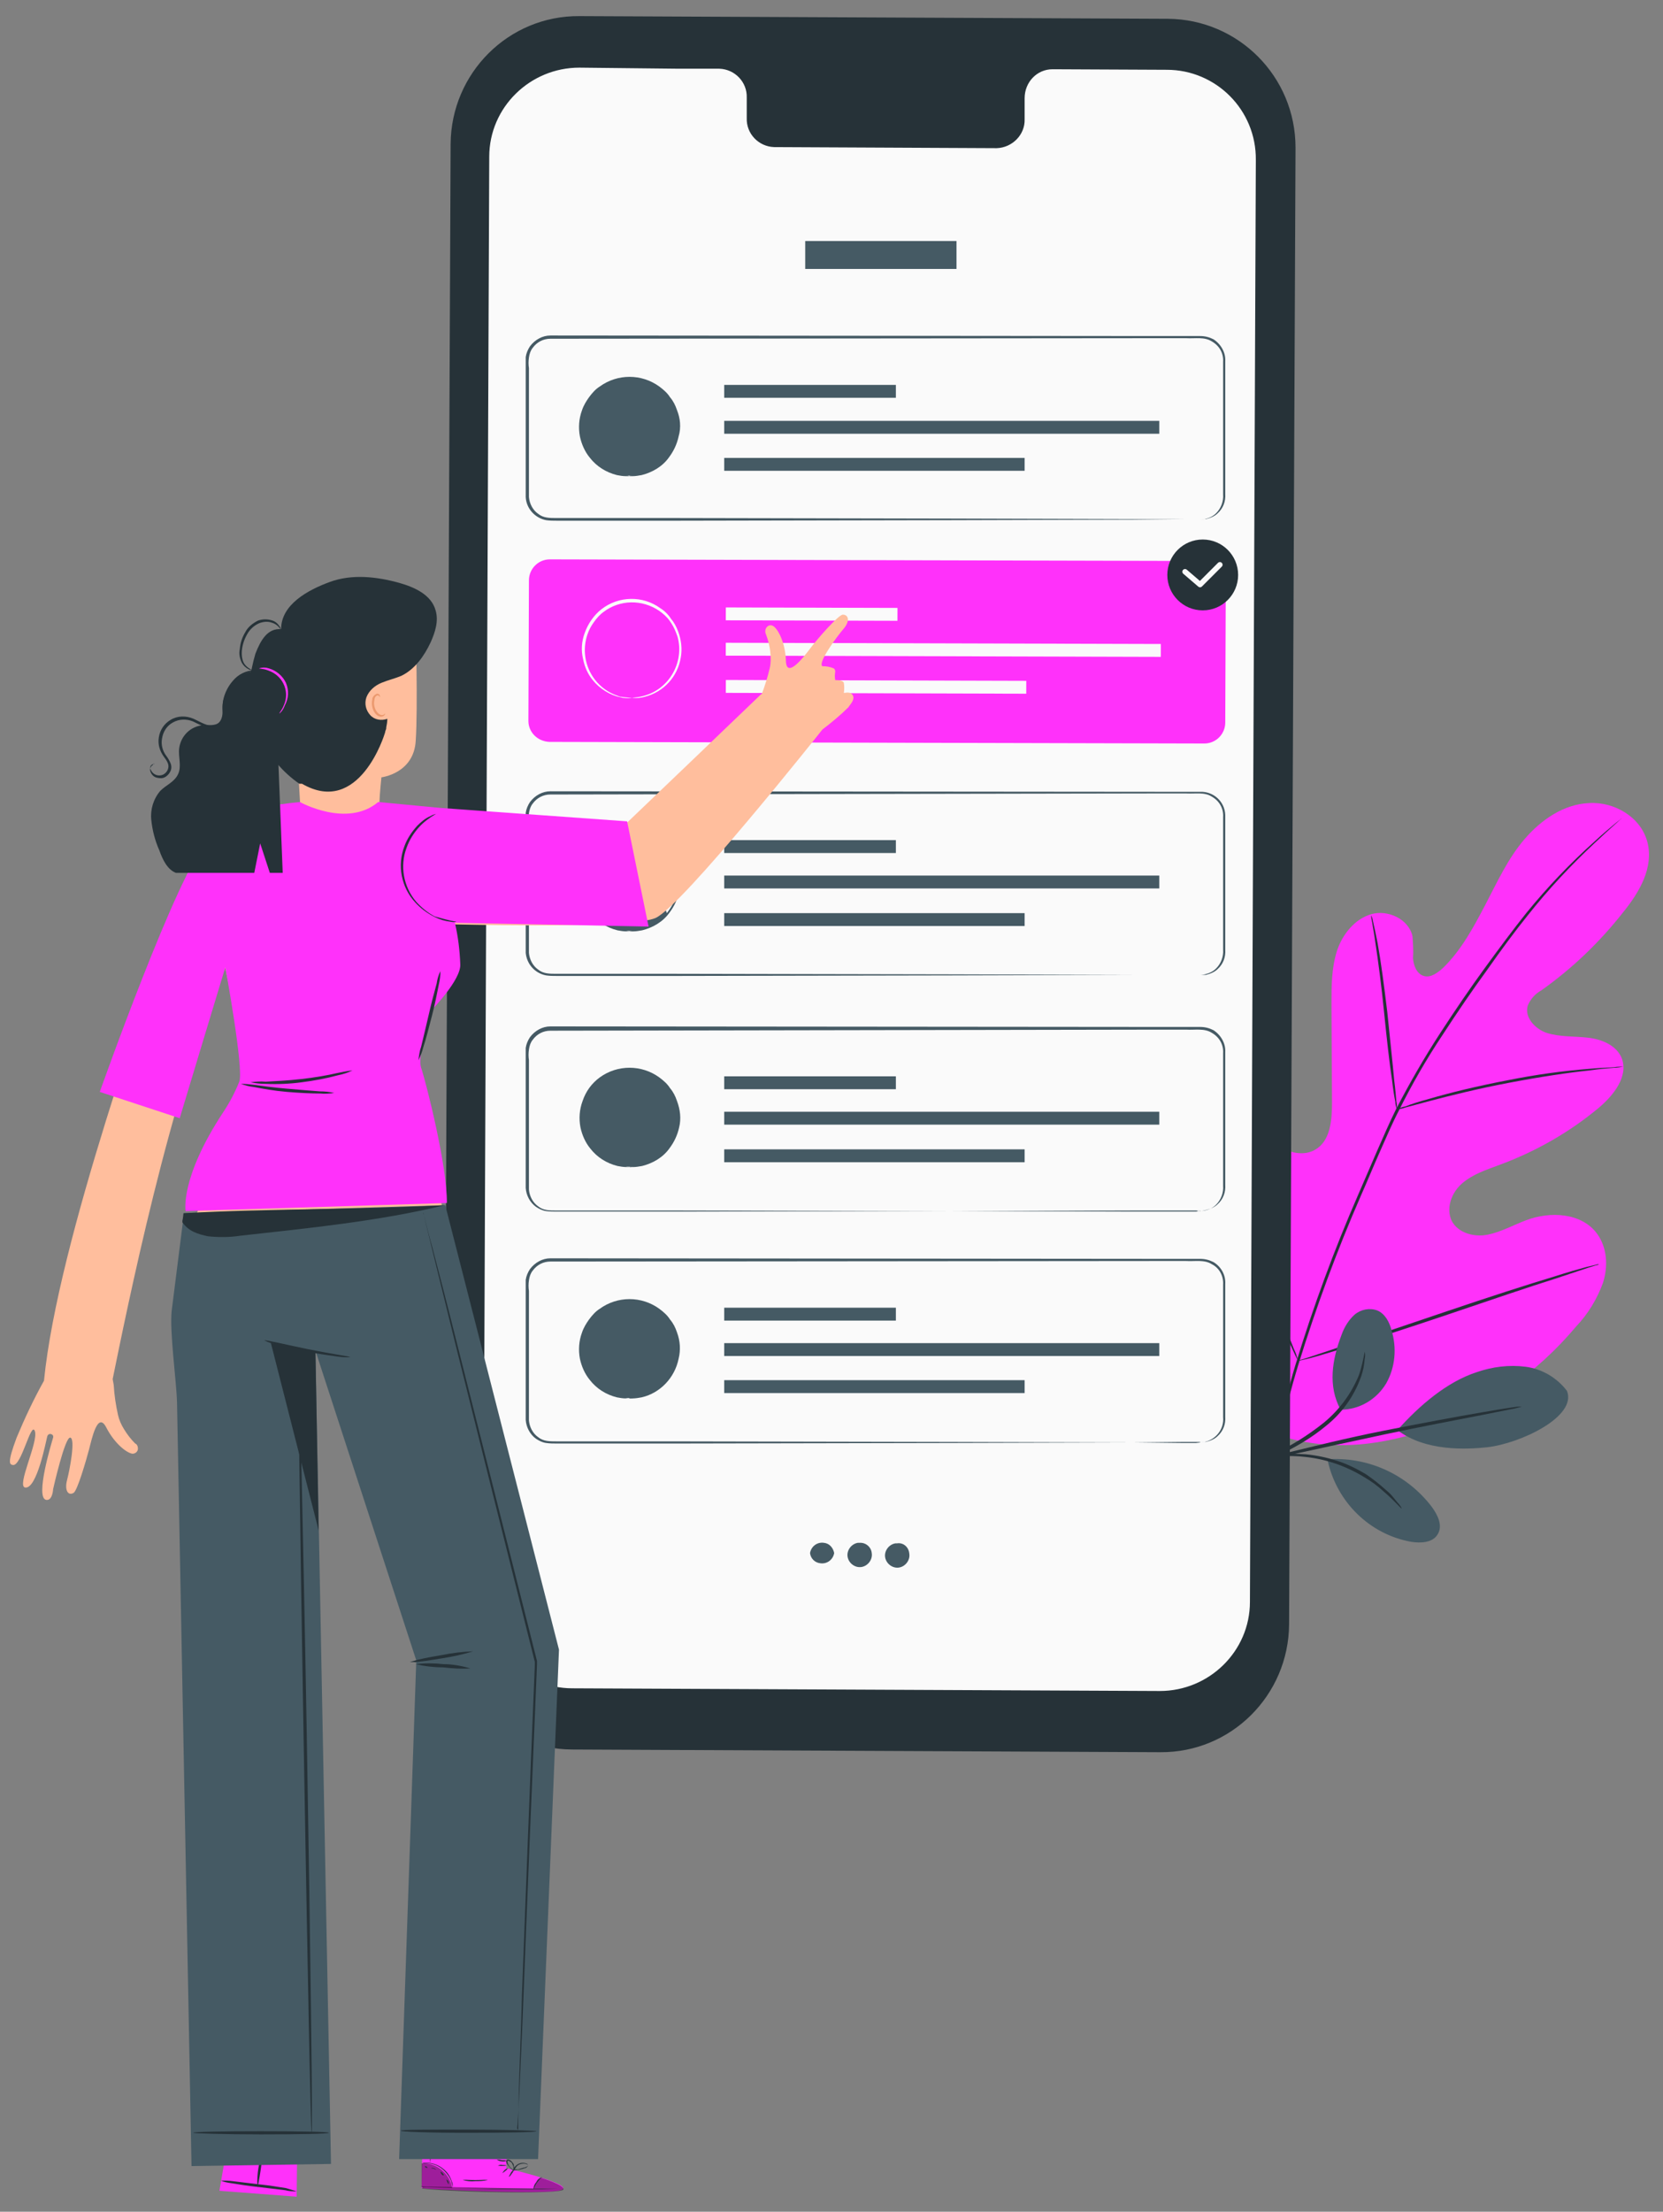 <?xml version="1.0" encoding="utf-8"?>
<!-- Generator: Adobe Illustrator 23.0.0, SVG Export Plug-In . SVG Version: 6.00 Build 0)  -->
<svg version="1.1" id="레이어_1" xmlns="http://www.w3.org/2000/svg" xmlns:xlink="http://www.w3.org/1999/xlink" x="0px"
	 y="0px" viewBox="0 0 310 412" style="enable-background:new 0 0 310 412;" xml:space="preserve">
<rect x="0" y="0" width="310" height="412" fill="#808080" stroke="none"/>
<style type="text/css">
	.st0{fill:#FF31FA;}
	.st1{fill:#263238;}
	.st2{fill:#455A64;}
	.st3{fill:#FAFAFA;}
	.st4{fill:none;stroke:#FAFAFA;stroke-linecap:round;stroke-linejoin:round;}
	.st5{opacity:0.38;}
	.st6{fill:#FFBE9D;}
	.st7{fill:#EB996E;}
</style>
<g id="freepik--Plant--inject-8">
	<path class="st0" d="M236.4,266.7c-17-11.8-20.8-33.9-20.2-53.7c0.1-3.3-0.3-6.8,1.3-9.7c1.6-2.9,5.2-4.9,8.2-3.5
		c2.5,1.2,3.5,4,4.9,6.4c1.8,3.1,4.5,5.7,7.7,7.4c2.1,1.1,4.7,1.8,6.8,0.6c2.9-1.6,3.2-5.5,3.2-8.8l-0.1-18.4c0-3.3,0-6.6,1-9.8
		c1-3.1,3.3-6,6.4-6.9c3.1-0.9,7,0.9,7.7,4.1c0.1,1.4,0.2,2.7,0.1,4.1c0.1,1.4,0.7,2.9,2,3.3c1.3,0.4,2.6-0.6,3.6-1.5
		c3.4-3.3,5.7-7.6,7.9-11.8c2.2-4.2,4.2-8.6,7.3-12.2c3.1-3.6,7.3-6.5,12-6.7c4.7-0.3,9.7,2.6,10.9,7.3s-1.5,9.3-4.5,13
		c-4.4,5.6-9.5,10.5-15.3,14.6c-1.1,0.6-2,1.6-2.5,2.8c-0.7,2.2,1.4,4.4,3.5,5.1c2.5,0.8,5.1,0.6,7.7,0.9c2.6,0.3,5.3,1.4,6.3,3.8
		c1.3,3.4-1.5,6.9-4.2,9.2c-5.5,4.6-11.8,8.2-18.6,10.7c-2.4,0.9-4.9,1.7-6.9,3.4c-2,1.7-3.1,4.6-2,7c1.2,2.3,4.2,3.1,6.7,2.6
		c2.5-0.5,4.8-1.8,7.2-2.7c4.5-1.7,10.3-1.4,13.2,2.5c1.9,2.6,2.1,6.1,1.1,9.2c-1.1,3-2.8,5.8-5,8.1c-7.2,8.6-16.5,15.1-27,19
		C256.5,269.6,246.8,270.6,236.4,266.7"/>
	<path class="st1" d="M302.3,152.4c-0.1,0.1-0.2,0.2-0.3,0.3l-1,0.9c-0.9,0.8-2.1,1.9-3.7,3.4c-4.5,4.2-8.7,8.7-12.5,13.5
		c-2.5,3.1-5,6.5-7.6,10.2c-2.7,3.7-5.5,7.8-8.3,12.1c-3,4.5-5.7,9.2-8.1,14c-1.3,2.5-2.4,5.1-3.6,7.8c-1.2,2.7-2.3,5.4-3.5,8.1
		c-4.5,10.3-8.4,20.9-11.7,31.6c-2.7,8.8-4.5,17.8-5.5,27c-0.6,6.2-0.7,12.4-0.3,18.5c0.2,2.2,0.3,3.9,0.5,5c0.1,0.6,0.1,1,0.2,1.3
		c0,0.2,0,0.3,0,0.5c0-0.1-0.1-0.3-0.1-0.4c0-0.3-0.1-0.7-0.2-1.3c-0.2-1.1-0.4-2.8-0.6-5c-0.5-6.2-0.5-12.4,0.1-18.6
		c0.9-9.2,2.7-18.2,5.4-27.1c3.3-10.8,7.2-21.4,11.7-31.7l3.5-8.1c1.2-2.7,2.3-5.3,3.6-7.9c2.5-4.8,5.2-9.5,8.2-14.1
		c2.8-4.3,5.6-8.4,8.3-12.1c2.7-3.7,5.3-7.2,7.7-10.2c3.9-4.8,8.2-9.3,12.8-13.4c1.6-1.5,3-2.6,3.8-3.3l1-0.8
		C302,152.6,302.2,152.5,302.3,152.4z"/>
	<path class="st1" d="M260.4,206.6c-0.2-0.5-0.3-0.9-0.3-1.4c-0.2-0.9-0.4-2.2-0.6-3.9c-0.5-3.3-1-7.8-1.5-12.8
		c-0.5-5-1.1-9.5-1.6-12.8c-0.2-1.6-0.5-3-0.6-3.8c-0.1-0.5-0.2-0.9-0.2-1.4c0.2,0.4,0.3,0.9,0.4,1.4c0.2,0.9,0.5,2.2,0.8,3.8
		c0.6,3.3,1.2,7.8,1.8,12.8c0.5,5,1,9.4,1.3,12.8c0.2,1.5,0.3,2.8,0.4,3.9C260.4,205.6,260.4,206.1,260.4,206.6z"/>
	<path class="st1" d="M302.6,198.7c-0.6,0.1-1.1,0.2-1.7,0.2c-1.1,0.1-2.6,0.2-4.6,0.5c-3.9,0.4-9.2,1.2-15,2.3
		c-5.8,1.1-11,2.4-14.8,3.4c-1.9,0.5-3.4,0.9-4.5,1.2c-0.5,0.2-1.1,0.3-1.6,0.4c0.5-0.3,1-0.5,1.6-0.6c1-0.4,2.5-0.9,4.4-1.4
		c3.7-1.1,9-2.4,14.8-3.5c5-1,10-1.7,15.1-2.1c2-0.2,3.5-0.2,4.6-0.3C301.5,198.7,302,198.7,302.6,198.7z"/>
	<path class="st1" d="M242,253.5c-0.1-0.2-0.2-0.3-0.3-0.5l-0.7-1.5c-0.6-1.3-1.5-3.3-2.5-5.7c-2-4.8-4.6-11.6-7.4-19.1
		c-2.8-7.5-5.3-14.3-7.2-19.2c-1-2.4-1.7-4.3-2.3-5.8c-0.3-0.6-0.5-1.1-0.6-1.6c-0.1-0.2-0.1-0.4-0.2-0.6c0.1,0.2,0.2,0.3,0.3,0.5
		c0.2,0.4,0.4,0.9,0.7,1.5c0.6,1.3,1.5,3.3,2.5,5.7c2,4.8,4.6,11.6,7.4,19.1s5.3,14.3,7.2,19.2l2.3,5.8c0.3,0.6,0.5,1.2,0.6,1.6
		C241.9,253.2,241.9,253.3,242,253.5z"/>
	<path class="st1" d="M298.1,235.5c-0.2,0.1-0.4,0.2-0.6,0.2l-1.6,0.5l-6,2c-5.1,1.6-12.1,4-19.8,6.6c-7.7,2.6-14.8,4.9-19.8,6.4
		c-2.6,0.8-4.6,1.4-6.1,1.8l-1.7,0.4c-0.4,0.1-0.6,0.1-0.6,0.1c0.2-0.1,0.4-0.2,0.6-0.2l1.6-0.5l6-2c5.1-1.6,12.1-4,19.8-6.6
		c7.7-2.6,14.8-4.9,19.8-6.4c2.5-0.8,4.6-1.4,6.1-1.8l1.7-0.4C297.7,235.5,297.9,235.5,298.1,235.5z"/>
	<path class="st2" d="M249.9,262.6c3.5,0,6.7-1.9,8.5-4.9c1.7-3,2-6.6,1-9.9c-0.4-1.5-1.2-3.1-2.7-3.7c-1.4-0.5-3-0.2-4.2,0.8
		c-1.1,1-1.9,2.3-2.4,3.7C248.3,253.3,247.5,258.2,249.9,262.6"/>
	<path class="st2" d="M248,271.8c7.4-0.3,14.4,3,18.9,8.9c1.1,1.5,2.1,3.5,1.1,5.1c-0.9,1.6-3.2,1.7-5,1.4
		c-7.7-1.4-13.8-7.4-15.5-15.1"/>
	<path class="st2" d="M292.1,259.1c-1.9-2.5-4.7-4.1-7.7-4.5c-3.1-0.4-6.2,0-9.1,1c-5.6,1.8-10.8,6.3-14.8,10.8
		c5.2,4,12.9,3.6,16.7,3.2C283.4,268.9,294,263.9,292.1,259.1"/>
	<path class="st1" d="M234.7,272.3c1-0.2,1.9-0.5,2.9-0.9c3.4-1.5,6.7-3.4,9.6-5.8c3-2.4,5.2-5.5,6.5-9.1c0.4-1.1,0.6-2.2,0.7-3.4
		c0.1-0.4,0.1-0.8,0-1.3c-0.3,1.5-0.6,3-1.1,4.4c-1.4,3.4-3.6,6.4-6.5,8.8c-2.9,2.3-6,4.3-9.4,5.8"/>
	<path class="st1" d="M234.6,272.3l5.5-1.2c4.6-1,11-2.4,18-3.9c7.1-1.5,13.5-2.7,18.1-3.6l5.5-1.1c0.7-0.1,1.3-0.3,2-0.5
		c-0.7,0-1.4,0.1-2,0.2c-1.3,0.2-3.2,0.5-5.5,0.9c-4.7,0.8-11.1,2-18.2,3.4c-7.1,1.4-13.4,3-18,4.1c-2.3,0.6-4.1,1.1-5.4,1.4"/>
	<path class="st1" d="M261.3,281c-0.2-0.4-0.4-0.7-0.7-1c-0.3-0.4-0.6-0.7-0.9-1.1c-0.4-0.5-0.8-0.9-1.3-1.3c-1.2-1.1-2.5-2.1-3.8-3
		c-1.7-1-3.5-1.9-5.4-2.5c-1.9-0.6-3.8-1-5.8-1.2c-1.6-0.1-3.2-0.1-4.8,0c-0.6,0.1-1.2,0.2-1.8,0.3c-0.5,0.1-0.9,0.2-1.4,0.3
		c-0.7,0.2-0.9,0.5-0.9,0.5c1.4-0.3,2.7-0.5,4.1-0.7c1.6-0.1,3.2-0.1,4.7,0.1c3.9,0.4,7.6,1.7,10.9,3.7c1.4,0.8,2.6,1.7,3.8,2.8
		C260.1,279.7,261.2,281.1,261.3,281z"/>
</g>
<g id="freepik--Device--inject-8">
	<path class="st1" d="M216.3,326.4l-109.7-0.5c-13.2-0.1-23.9-10.8-23.8-24c0,0,0,0,0,0l1.2-275.1c0.1-13.2,10.8-23.9,24-23.8
		c0,0,0,0,0,0l109.7,0.5c13.2,0.1,23.8,10.8,23.8,24l-1.2,275.1C240.2,315.8,229.5,326.5,216.3,326.4
		C216.3,326.4,216.3,326.4,216.3,326.4z"/>
	<path class="st3" d="M217.5,13l-21.3-0.1c-2.9,0-5.2,2.4-5.2,5.4c0,0,0,0,0,0v3.9c0.1,2.9-2.3,5.3-5.2,5.4c0,0,0,0,0,0l-41.5-0.2
		c-2.9-0.1-5.2-2.5-5.1-5.4l0-3.8c0.1-2.9-2.2-5.3-5.1-5.4h-7.5L108,12.6c-9.2,0-16.8,7.4-16.8,16.6c0,0,0,0.1,0,0.1l-1.1,268.4
		c0,9.2,7.4,16.8,16.6,16.8c0,0,0,0,0,0l109.5,0.5c9.2,0,16.8-7.4,16.8-16.6c0,0,0-0.1,0-0.1l1.1-268.5
		C234.2,20.5,226.7,13,217.5,13C217.5,13,217.5,13,217.5,13z"/>
	<rect x="150.1" y="44.9" class="st2" width="28.2" height="5.2"/>
	<path class="st2" d="M116.8,88.5c0.2,0,0.4,0,0.7,0.1c0.2-0.1,0.4-0.1,0.6-0.1H116.8z"/>
	<path class="st3" d="M124.5,74.3c-0.5-0.7-1.1-1.3-1.9-1.9c-3.1-2.3-7.3-2.3-10.4,0c-0.7,0.5-1.4,1.1-1.9,1.9
		c-0.5,0.7-0.9,1.4-1.2,2.2c-1,2.8-0.6,6,1.2,8.4c0.1,0.1,0.2,0.3,0.3,0.4c0.7-2.4,2.8-4.1,5.3-4.4c-1.6-0.7-2.6-2.2-2.5-3.9
		c-0.2-2.2,1.5-4.1,3.7-4.3s4.1,1.5,4.3,3.7c0,0.2,0,0.4,0,0.6c0,1.7-1,3.2-2.5,3.9c2.5,0.3,4.5,2,5.2,4.4l0.3-0.4
		c1.8-2.4,2.3-5.6,1.2-8.4C125.5,75.7,125.1,75,124.5,74.3z"/>
	<path class="st2" d="M126.2,76.4c-0.3-0.9-0.7-1.7-1.3-2.4c-0.5-0.8-1.2-1.4-2-2c-3.3-2.4-7.8-2.4-11.1,0c-0.8,0.5-1.4,1.2-2,2
		c-0.5,0.7-1,1.5-1.3,2.4c-0.6,1.6-0.7,3.3-0.4,4.9c0.3,1.4,0.9,2.8,1.8,3.9c1.3,1.7,3.1,2.8,5.1,3.3c0.5,0.1,1.1,0.2,1.7,0.2
		c0.2,0,0.4,0,0.6,0c-0.2-0.1-0.4-0.1-0.7-0.1h1.3c-0.2,0-0.4,0-0.6,0.1c0.2,0,0.4,0,0.6,0c0.6,0,1.1-0.1,1.7-0.2
		c2-0.5,3.9-1.6,5.1-3.3c0.9-1.2,1.5-2.5,1.8-3.9C127,79.6,126.8,77.9,126.2,76.4z"/>
	<path class="st2" d="M223.8,96.8c0,0,0.3,0,0.8-0.1c0.8-0.2,1.5-0.5,2.1-1.1c0.9-0.9,1.4-2.2,1.3-3.5c0-1.6,0-3.4,0-5.4
		c0-4.1,0-9,0-14.8c0-1.4,0-3,0-4.5c0.1-1.6-0.7-3-2.1-3.8c-1.4-0.9-3.1-0.5-4.8-0.6h-5.3l-113.2,0.1c-1.3,0-2.5,0.6-3.3,1.7
		c-0.4,0.5-0.6,1.1-0.7,1.8c-0.1,0.7-0.1,1.3,0,2v24c0.1,1.2,0.7,2.4,1.7,3.1c0.5,0.4,1,0.6,1.6,0.7c0.6,0.1,1.2,0.1,1.9,0.1h22.3
		l50.9,0.1l34.3,0.1l9.3,0h2.4c0.6,0,0.8,0,0.8,0h-0.8h-2.4l-9.3,0.1l-34.3,0.1l-50.9,0.1h-22.3c-0.7,0-1.3,0-2-0.1
		c-2.1-0.4-3.7-2.2-3.8-4.3c0-5.2,0-10.5,0-15.9v-8.1c0-0.7,0-1.3,0-2.1c0.1-0.7,0.4-1.4,0.8-2c0.9-1.2,2.3-2,3.8-2l113.2,0.1h7.9
		c0.9,0,1.7,0.2,2.5,0.6c1.4,0.9,2.3,2.5,2.2,4.1c0,1.5,0,3,0,4.5c0,5.7,0,10.7,0,14.8c0,2,0,3.8,0,5.4c0.1,1.4-0.4,2.7-1.4,3.6
		c-0.6,0.6-1.4,0.9-2.2,1.1C224.4,96.7,224.1,96.8,223.8,96.8z"/>
	<rect x="135" y="71.7" class="st2" width="32" height="2.4"/>
	<rect x="135" y="85.3" class="st2" width="56" height="2.4"/>
	<rect x="135" y="78.4" class="st2" width="81.1" height="2.4"/>
	<path class="st2" d="M116.8,173.3c0.4,0.1,0.7,0.1,0.7,0.1c0.2-0.1,0.4-0.1,0.6-0.1L116.8,173.3z"/>
	<path class="st3" d="M124.5,159.1c-0.5-0.7-1.1-1.3-1.9-1.9c-3.1-2.3-7.3-2.3-10.4,0c-1.4,1-2.5,2.4-3.1,4.1c-1,2.8-0.6,6,1.2,8.4
		l0.3,0.4c0.7-2.4,2.8-4.1,5.3-4.4c-1.6-0.7-2.6-2.2-2.5-3.9c-0.2-2.2,1.5-4.1,3.7-4.3s4.1,1.5,4.3,3.7c0,0.2,0,0.4,0,0.6
		c0,1.7-1,3.2-2.5,3.9c2.5,0.3,4.5,2,5.2,4.4l0.3-0.4c1.8-2.4,2.3-5.6,1.2-8.4C125.5,160.5,125.1,159.8,124.5,159.1z"/>
	<path class="st2" d="M126.2,161.2c-0.3-0.9-0.7-1.7-1.3-2.4c-0.5-0.8-1.2-1.4-2-2c-3.3-2.4-7.8-2.4-11.1,0
		c-1.5,1.1-2.6,2.6-3.2,4.4c-0.6,1.6-0.7,3.3-0.4,4.9c0.3,1.4,0.9,2.8,1.8,3.9c1.3,1.7,3.1,2.8,5.1,3.3c0.5,0.1,1.1,0.2,1.7,0.2
		c0.2,0,0.4,0,0.6,0c0,0-0.2,0-0.7-0.1h1.3c-0.2,0-0.4,0-0.6,0.1c0.2,0,0.4,0,0.6,0c0.6,0,1.1-0.1,1.7-0.2c2-0.5,3.9-1.6,5.1-3.3
		c0.9-1.2,1.5-2.5,1.8-3.9C127,164.4,126.8,162.7,126.2,161.2z M126.2,166c-0.2,1.4-0.8,2.6-1.6,3.7l-0.3,0.4
		c-0.7-2.4-2.8-4.1-5.2-4.4c1.6-0.7,2.6-2.2,2.5-3.9c0.2-2.2-1.5-4.1-3.7-4.3s-4.1,1.5-4.3,3.7c0,0.2,0,0.4,0,0.6
		c0,1.7,1,3.3,2.5,3.9c-2.5,0.3-4.6,2-5.3,4.4l-0.3-0.4c-1.8-2.4-2.3-5.6-1.2-8.4c0.6-1.6,1.7-3.1,3.1-4.1c3.1-2.3,7.3-2.3,10.4,0
		c0.7,0.5,1.4,1.1,1.9,1.9c0.5,0.7,0.9,1.4,1.2,2.2C126.3,162.8,126.4,164.4,126.2,166L126.2,166z"/>
	<path class="st2" d="M223.8,181.6c0,0,0.3,0,0.8-0.1c0.8-0.2,1.5-0.5,2.1-1.1c0.9-0.9,1.4-2.2,1.3-3.5c0-1.6,0-3.4,0-5.4
		c0-4,0-9,0-14.8c0-1.4,0-3,0-4.5c0.1-1.6-0.7-3-2.1-3.8c-1.4-0.9-3.1-0.5-4.8-0.6h-5.3L102.6,148c-1.3,0-2.5,0.6-3.3,1.7
		c-0.4,0.5-0.6,1.1-0.7,1.8c-0.1,0.7-0.1,1.3,0,2v24c0.1,1.2,0.7,2.4,1.7,3.1c0.5,0.4,1,0.6,1.6,0.7c0.6,0.1,1.2,0.1,1.9,0.1h22.3
		l50.9,0.1l34.3,0.1h9.3h2.4c0.6,0,0.8,0,0.8,0s-0.3,0-0.8,0h-2.4l-9.3,0l-34.3,0.1l-50.9,0.1h-22.3c-0.7,0-1.3,0-2-0.1
		c-2.1-0.4-3.6-2.1-3.8-4.2c0-5.2,0-10.5,0-15.9v-8.1c0-0.7,0-1.3,0-2.1c0.1-0.7,0.4-1.4,0.8-2c0.9-1.2,2.3-2,3.8-2l113.2,0.1h7.9
		c2.5-0.1,4.6,1.8,4.7,4.3c0,0.1,0,0.3,0,0.4c0,1.5,0,3,0,4.5c0,5.7,0,10.7,0,14.8c0,2,0,3.8,0,5.4c0.1,1.4-0.4,2.7-1.4,3.6
		c-0.6,0.6-1.4,0.9-2.2,1.1C224.4,181.6,224.1,181.6,223.8,181.6z"/>
	<rect x="135" y="156.5" class="st2" width="32" height="2.4"/>
	<rect x="135" y="170.1" class="st2" width="56" height="2.4"/>
	<rect x="135" y="163.1" class="st2" width="81.1" height="2.4"/>
	<path class="st0" d="M98.5,134.3l0.1-26.2c0-2.1,1.7-3.9,3.9-3.9l122.1,0.3c2.1,0,3.9,1.7,3.9,3.9l-0.1,26.2c0,2.1-1.7,3.9-3.9,3.9
		l-122.1-0.3C100.2,138.1,98.5,136.4,98.5,134.3z"/>
	
		<rect x="150.1" y="98.4" transform="matrix(2.792512e-03 -1 1 2.792512e-03 36.478 265.378)" class="st3" width="2.4" height="32"/>
	
		<rect x="162.1" y="100" transform="matrix(2.792512e-03 -1 1 2.792512e-03 34.849 290.889)" class="st3" width="2.4" height="56"/>
	
		<rect x="174.7" y="80.5" transform="matrix(2.792512e-03 -1 1 2.792512e-03 54.3 296.611)" class="st3" width="2.4" height="81.1"/>
	<path class="st3" d="M117.9,130c0-0.1,0.8,0,2.2-0.4c4.7-1.3,7.5-6.3,6.2-11c-0.1-0.3-0.2-0.5-0.3-0.8c-0.3-0.8-0.7-1.5-1.2-2.2
		c-0.5-0.7-1.2-1.3-1.9-1.8c-3.2-2.2-7.4-2.1-10.4,0.2c-0.7,0.5-1.3,1.2-1.8,1.9c-0.5,0.7-0.9,1.4-1.2,2.3
		c-1.6,4.7,0.9,9.8,5.6,11.4c0.2,0.1,0.5,0.2,0.7,0.2C117.2,130,118,130,117.9,130c-0.7,0.1-1.5,0.1-2.2-0.1c-2-0.4-3.9-1.6-5.2-3.2
		c-0.9-1.1-1.5-2.4-1.8-3.9c-0.4-1.6-0.3-3.3,0.3-4.9c0.6-1.7,1.7-3.3,3.1-4.4c3.2-2.5,7.7-2.6,11-0.2c0.8,0.5,1.5,1.2,2,2
		c0.6,0.7,1,1.5,1.3,2.3c0.6,1.6,0.8,3.3,0.5,4.9c-0.6,3.6-3.2,6.4-6.7,7.3C119.5,130,118.7,130.1,117.9,130z"/>
	<path class="st2" d="M155.5,289.3c-0.2,1.2-1.3,2.1-2.6,1.9c-1-0.1-1.8-0.9-1.9-1.9c0.2-1.2,1.3-2.1,2.6-1.9
		C154.6,287.5,155.3,288.3,155.5,289.3z"/>
	<path class="st2" d="M162.5,289.3c0.2,1.2-0.7,2.4-1.9,2.6c-1.2,0.2-2.4-0.7-2.6-1.9c-0.2-1.2,0.7-2.4,1.9-2.6c0.1,0,0.2,0,0.3,0
		C161.4,287.3,162.4,288.2,162.5,289.3z"/>
	<path class="st2" d="M169.5,289.4c0.2,1.2-0.7,2.4-1.9,2.6c-1.2,0.2-2.4-0.7-2.6-1.9c-0.2-1.2,0.7-2.4,1.9-2.6c0.1,0,0.2,0,0.3,0
		C168.4,287.3,169.4,288.2,169.5,289.4z"/>
	<path class="st2" d="M116.8,217.3c0.4,0.1,0.7,0.1,0.7,0.1s0.2,0,0.6-0.1L116.8,217.3z"/>
	<path class="st3" d="M124.5,203c-0.5-0.7-1.2-1.3-1.9-1.8c-3.1-2.3-7.3-2.3-10.4,0c-0.7,0.5-1.4,1.1-1.9,1.8
		c-0.5,0.7-0.9,1.4-1.2,2.2c-1,2.8-0.6,6,1.2,8.4c0.1,0.1,0.2,0.3,0.3,0.4c0.7-2.4,2.8-4.1,5.3-4.4c-1.6-0.7-2.6-2.3-2.5-4
		c-0.2-2.2,1.5-4.1,3.7-4.3s4.1,1.5,4.3,3.7c0,0.2,0,0.4,0,0.6c0,1.7-1,3.2-2.5,3.9c2.5,0.3,4.5,2,5.2,4.4l0.3-0.4
		c1.8-2.4,2.3-5.6,1.2-8.4C125.5,204.4,125,203.7,124.5,203z"/>
	<path class="st2" d="M126.2,205.1c-0.3-0.9-0.7-1.7-1.3-2.4c-0.5-0.8-1.2-1.4-2-2c-3.3-2.4-7.8-2.4-11.1,0
		c-1.5,1.1-2.6,2.6-3.2,4.4c-0.6,1.6-0.7,3.3-0.4,4.9c0.3,1.4,0.9,2.8,1.8,3.9c1.3,1.7,3.1,2.8,5.1,3.3c0.5,0.1,1.1,0.2,1.7,0.2
		c0.2,0,0.4,0,0.6,0c0,0-0.2,0-0.7-0.1h1.3c-0.4,0-0.6,0-0.6,0.1c0.2,0,0.4,0,0.6,0c0.6,0,1.1-0.1,1.7-0.2c2-0.5,3.9-1.6,5.1-3.3
		c0.9-1.2,1.5-2.5,1.8-3.9C127,208.4,126.8,206.7,126.2,205.1z"/>
	<path class="st2" d="M223.8,225.6c0,0,0.3,0,0.8-0.1c0.8-0.2,1.5-0.5,2.1-1.1c0.9-0.9,1.4-2.2,1.3-3.5c0-1.6,0-3.4,0-5.4
		c0-4.1,0-9,0-14.8c0-1.4,0-3,0-4.5c0.1-1.6-0.7-3-2.1-3.8c-1.4-0.9-3.1-0.5-4.8-0.6h-5.3L102.6,192c-1.3,0-2.5,0.6-3.3,1.7
		c-0.4,0.5-0.6,1.1-0.7,1.8c-0.1,0.7-0.1,1.3,0,2v24.1c0.1,1.2,0.7,2.4,1.7,3.1c0.5,0.4,1,0.6,1.6,0.7c0.6,0.1,1.2,0.1,1.9,0.1h22.3
		l50.9,0.1l34.3,0.1l9.3,0h2.4C223.5,225.5,223.8,225.5,223.8,225.6l-0.8-0.1h-2.4h-9.3l-34.3,0.1l-50.9,0.1h-22.3
		c-0.7,0-1.3,0-2-0.1c-0.7-0.1-1.3-0.4-1.9-0.8c-1.1-0.8-1.8-2.1-1.9-3.5c0-5.2,0-10.5,0-15.9v-8.1c0-0.7,0-1.3,0-2.1
		c0.1-0.7,0.4-1.4,0.8-2c0.9-1.2,2.3-2,3.8-2l113.2,0.1h7.9c0.9,0,1.7,0.2,2.5,0.6c1.4,0.9,2.3,2.5,2.2,4.1c0,1.5,0,3,0,4.5
		c0,5.7,0,10.7,0,14.8c0,2,0,3.8,0,5.4c0.1,1.4-0.4,2.7-1.4,3.6c-0.6,0.6-1.4,0.9-2.2,1.1C224.4,225.5,224.1,225.6,223.8,225.6z"/>
	<rect x="135" y="200.5" class="st2" width="32" height="2.4"/>
	<rect x="135" y="214.1" class="st2" width="56" height="2.4"/>
	<rect x="135" y="207.1" class="st2" width="81.1" height="2.4"/>
	<path class="st2" d="M116.8,260.4c0.4,0,0.7,0.1,0.7,0.1s0.2,0,0.6-0.1L116.8,260.4z"/>
	<path class="st3" d="M124.5,246.2c-0.5-0.7-1.2-1.3-1.9-1.9c-3.1-2.3-7.3-2.3-10.4,0c-0.7,0.5-1.4,1.1-1.9,1.9
		c-0.5,0.7-0.9,1.4-1.2,2.2c-1,2.8-0.6,6,1.2,8.4c0.1,0.1,0.2,0.3,0.3,0.4c0.7-2.4,2.8-4.1,5.3-4.4c-1.6-0.7-2.6-2.2-2.5-3.9
		c-0.2-2.2,1.5-4.1,3.7-4.3c2.2-0.2,4.1,1.5,4.3,3.7c0,0.2,0,0.4,0,0.6c0,1.7-1,3.2-2.5,3.9c2.5,0.3,4.5,2,5.2,4.4
		c0.1-0.1,0.2-0.2,0.3-0.4c0.8-1.1,1.4-2.4,1.6-3.7c0.3-1.6,0.1-3.2-0.4-4.6C125.5,247.6,125.1,246.8,124.5,246.2z"/>
	<path class="st2" d="M126.2,248.2c-0.3-0.9-0.7-1.7-1.3-2.4c-0.5-0.8-1.2-1.4-2-2c-3.3-2.4-7.8-2.4-11.1,0c-0.8,0.5-1.4,1.2-2,2
		c-0.5,0.7-1,1.5-1.3,2.4c-0.6,1.6-0.7,3.3-0.4,4.9c0.3,1.4,0.9,2.8,1.8,3.9c1.3,1.7,3.1,2.8,5.1,3.3c0.5,0.1,1.1,0.2,1.7,0.2
		c0.2,0,0.4,0,0.6,0c0,0-0.2,0-0.7-0.1h1.3c-0.4,0-0.6,0-0.6,0.1c0.2,0,0.4,0,0.6,0c0.6,0,1.1-0.1,1.7-0.2c3.5-0.8,6.2-3.7,6.9-7.2
		C126.9,251.5,126.8,249.8,126.2,248.2z"/>
	<path class="st2" d="M223.8,268.7c0,0,0.3,0,0.8-0.1c2.1-0.5,3.6-2.4,3.4-4.6c0-1.6,0-3.4,0-5.4c0-4.1,0-9,0-14.8c0-1.4,0-3,0-4.5
		c0.1-1.6-0.7-3.1-2.1-3.8c-1.4-0.9-3.1-0.5-4.8-0.6h-5.3L102.6,235c-1.3,0-2.5,0.6-3.3,1.7c-0.4,0.5-0.6,1.1-0.7,1.8
		c-0.1,0.7-0.1,1.3,0,2v24.1c0.1,1.2,0.7,2.4,1.7,3.1c0.5,0.4,1,0.6,1.6,0.7c0.6,0.1,1.2,0.1,1.9,0.1H126l50.9,0.1l34.3,0.1l9.3,0.1
		h2.4L223.8,268.7c-0.1-0.1-0.3-0.1-0.9-0.1h-2.4l-9.3,0.1l-34.3,0.1l-50.9,0.1h-22.2c-0.7,0-1.3,0-2-0.1c-0.7-0.1-1.3-0.4-1.9-0.8
		c-1.1-0.8-1.8-2.1-1.9-3.5c0-5.2,0-10.5,0-15.9v-8.1c0-0.7,0-1.3,0-2.1c0.1-0.7,0.4-1.4,0.8-2c0.9-1.2,2.3-2,3.8-2l113.2,0.1h7.9
		c0.9,0,1.7,0.2,2.5,0.6c1.5,0.9,2.3,2.5,2.2,4.1c0,1.5,0,3,0,4.5c0,5.7,0,10.7,0,14.8c0,2,0,3.8,0,5.4c0.1,1.4-0.4,2.7-1.4,3.6
		c-0.6,0.6-1.4,0.9-2.2,1.1C224.4,268.6,224.1,268.7,223.8,268.7z"/>
	<rect x="135" y="243.6" class="st2" width="32" height="2.4"/>
	<rect x="135" y="257.1" class="st2" width="56" height="2.4"/>
	<rect x="135" y="250.2" class="st2" width="81.1" height="2.4"/>
	<circle class="st1" cx="224.2" cy="107.1" r="6.6"/>
	<polyline class="st4" points="220.9,106.5 223.7,108.9 227.4,105.2 	"/>
</g>
<g id="freepik--Character--inject-8">
	<polygon class="st0" points="42.5,398.8 40.9,408.1 55.3,409.2 55.4,400 	"/>
	<path class="st1" d="M49,399c0,2.8-0.4,5.7-1,8.5c-0.1-1.4,0-2.9,0.3-4.3C48.4,401.7,48.6,400.3,49,399z"/>
	<path class="st1" d="M55.3,408.2c-0.7,0-1.4,0-2.1-0.2l-5-0.6c-2-0.2-3.7-0.5-5-0.7c-0.7-0.1-1.4-0.2-2-0.5c0.7,0,1.4,0,2.1,0.1
		l5,0.6c2,0.2,3.7,0.5,5,0.7C54,407.8,54.6,408,55.3,408.2z"/>
	<path class="st0" d="M94.4,403.9v-8.4l-15.6-0.1l-0.2,12.2l1,0.1c4.3,0.3,22,1.1,24.9,0.3C107.7,407,94.4,403.9,94.4,403.9z"/>
	<g class="st5">
		<path d="M84.3,407.6c-0.2-1.3-0.9-2.5-2-3.4c-1-0.8-2.3-1.3-3.7-1.2v4.4L84.3,407.6z"/>
	</g>
	<g class="st5">
		<path d="M100.9,405.7c0,0,4.6,1.4,4.1,2.2c-0.6,0.8-18.5,0.6-26.3-0.2v-0.4l20.8,0.4C99.4,407.7,100,405.7,100.9,405.7z"/>
	</g>
	<path class="st1" d="M78.4,407.3h0.3l0.8,0.1l2.8,0.1c2.4,0.1,5.7,0.2,9.4,0.3c3.7,0,7,0,9.4,0l2.8-0.1h0.8c0.1,0,0.2,0,0.3,0h-1
		h-2.8c-2.4,0-5.7,0-9.4,0c-3.7,0-7-0.1-9.4-0.2l-2.8-0.1h-0.8L78.4,407.3z"/>
	<path class="st1" d="M99.5,407.9c0.1-0.5,0.3-0.9,0.6-1.3c0.3-0.4,0.6-0.8,1-1.1c-0.5,0.2-0.9,0.5-1.1,1
		C99.6,406.9,99.4,407.4,99.5,407.9z"/>
	<path class="st1" d="M94.9,405.5c0,0,0.3-0.2,0.5-0.6c0.2-0.2,0.3-0.4,0.3-0.7c0,0-0.3,0.2-0.5,0.6C95,405.2,94.8,405.5,94.9,405.5
		z"/>
	<path class="st1" d="M93.6,404.8c0,0,0.3-0.1,0.6-0.4c0.3-0.2,0.5-0.5,0.4-0.5c0,0-0.3,0.1-0.6,0.4
		C93.8,404.6,93.6,404.8,93.6,404.8z"/>
	<path class="st1" d="M92.8,403.4c0.5,0.1,1.1,0.1,1.6,0c0-0.1-0.4-0.1-0.8-0.1C93.4,403.2,93.1,403.3,92.8,403.4z"/>
	<path class="st1" d="M92.6,402.3c0.3,0.2,0.6,0.3,0.9,0.3c0.3,0.1,0.7,0,1-0.1c-0.3-0.1-0.6-0.1-0.9-0.1
		C93.2,402.3,92.9,402.3,92.6,402.3z"/>
	<path class="st1" d="M95.4,404.2c0.3,0.1,0.7,0.1,1,0c0.4,0,0.7-0.1,1.1-0.2c0.2-0.1,0.4-0.1,0.6-0.2c0.1-0.1,0.2-0.2,0.3-0.3
		c0-0.2,0-0.3-0.1-0.4c-0.8-0.4-1.7-0.2-2.3,0.5c-0.2,0.2-0.3,0.4-0.3,0.7c0,0.2,0,0.3,0,0.3c0.1-0.3,0.3-0.6,0.5-0.9
		c0.2-0.3,0.5-0.5,0.9-0.6c0.4-0.1,0.8-0.1,1.2,0.1c0.2,0.1,0.1,0.3-0.1,0.4c-0.2,0.1-0.4,0.2-0.6,0.2c-0.3,0.1-0.7,0.2-1,0.3
		C95.8,404.1,95.4,404.1,95.4,404.2z"/>
	<path class="st1" d="M95.7,404.2c0,0,0.2-0.2,0.1-0.7c0-0.3-0.1-0.5-0.3-0.7c-0.2-0.3-0.5-0.5-0.8-0.5c-0.2,0-0.4,0.2-0.3,0.5
		c0,0,0,0,0,0c0,0.2,0.1,0.3,0.2,0.4c0.1,0.2,0.3,0.4,0.5,0.6C95.2,404,95.4,404.1,95.7,404.2c-0.1,0-0.3-0.2-0.6-0.5
		c-0.2-0.2-0.3-0.4-0.4-0.6c-0.1-0.2-0.2-0.6,0-0.6c0.2,0,0.5,0.2,0.7,0.4c0.1,0.2,0.2,0.4,0.3,0.7C95.7,403.8,95.7,404,95.7,404.2z
		"/>
	<path class="st1" d="M78.8,403c0,0,0.4,0,1.2,0c0.9,0.1,1.8,0.5,2.5,1.1c0.7,0.6,1.3,1.4,1.6,2.2c0.1,0.4,0.2,0.7,0.3,1.1
		c0-0.1,0-0.2,0-0.3c0-0.3-0.1-0.6-0.2-0.8c-0.3-0.9-0.8-1.7-1.6-2.3c-0.7-0.6-1.7-1-2.6-1.1c-0.3,0-0.6,0-0.9,0
		C78.9,402.9,78.8,402.9,78.8,403z"/>
	<path class="st1" d="M80.4,396.5c-0.1,1.1-0.2,2.1-0.2,3.2c-0.1,1.1-0.1,2.1,0,3.2c0.1-1.1,0.2-2.1,0.2-3.2
		C80.5,398.6,80.5,397.6,80.4,396.5z"/>
	<path class="st1" d="M86.3,406.1c0.7,0.2,1.5,0.3,2.3,0.2c0.8,0,1.5,0,2.3-0.2c0-0.1-1,0-2.3,0S86.3,406,86.3,406.1z"/>
	<path class="st1" d="M83.2,406c0,0,0.1,0.2,0.2,0.5c0.1,0.2,0.2,0.4,0.2,0.4s0.1-0.2,0-0.5C83.5,406.1,83.2,406,83.2,406z"/>
	<path class="st1" d="M82.1,404.6c0,0,0.1,0.2,0.2,0.4c0.2,0.2,0.3,0.3,0.4,0.2s-0.1-0.2-0.2-0.4C82.3,404.6,82.1,404.5,82.1,404.6z
		"/>
	<path class="st1" d="M80.4,403.9c0,0,0.2,0,0.5,0.1c0.2,0.1,0.4,0.2,0.4,0.2s-0.1-0.2-0.4-0.3C80.6,403.8,80.4,403.8,80.4,403.9z"
		/>
	<path class="st1" d="M79.2,403.6c0,0,0.1,0.1,0.2,0.2c0.1,0,0.2,0,0.3,0s-0.1-0.1-0.2-0.2C79.4,403.5,79.2,403.5,79.2,403.6z"/>
	<path class="st6" d="M70.7,150c0.1-2.5,0.4-5.2,0.4-5.2s6.1-0.7,6.4-6.9c0.4-6.2,0-20.7,0-20.7l-11-5.7l-12.2,9.6l1.8,31.3
		l11.2,0.7C69.1,153.2,70.6,151.8,70.7,150C70.7,150,70.7,150,70.7,150z"/>
	<path class="st7" d="M71.8,132.9c0,0,0,0.1-0.1,0.3c-0.2,0.2-0.4,0.3-0.7,0.3c-0.7,0-1.4-0.8-1.6-1.8c-0.1-0.5-0.1-0.9,0-1.4
		c0-0.4,0.3-0.8,0.7-1c0.1-0.1,0.3-0.1,0.5,0c0.1,0.1,0.2,0.1,0.2,0.3c0.1,0.2,0,0.3,0,0.3c0,0,0-0.1-0.1-0.2
		c-0.1-0.2-0.3-0.2-0.5-0.1c-0.3,0.2-0.4,0.5-0.4,0.8c-0.1,0.4-0.1,0.8,0,1.2c0.2,0.9,0.8,1.5,1.3,1.6c0.2,0,0.4,0,0.6-0.2
		C71.7,133,71.7,132.9,71.8,132.9z"/>
	<path class="st1" d="M71.7,136.7c0.1-0.2,0.1-0.5,0.2-0.7s0.1-0.3,0.1-0.5l0,0c0.1-0.5,0.2-1,0.2-1.6c-1.1,0.4-2.4,0.2-3.2-0.7
		c-0.8-0.9-1.1-2.1-0.7-3.3c0.5-1.3,1.6-2.2,2.8-2.7c1.2-0.5,2.5-0.8,3.7-1.3c2.5-1.2,4.3-3.7,5.5-6.3c0.8-1.8,1.5-3.9,0.9-5.9
		c-0.8-2.9-3.9-4.3-6.7-5.1c-4.3-1.2-8.9-1.7-13-0.2s-9.1,4.2-9.1,8.8c-2.5-0.2-3.8,2-4.8,4.6c-0.5,1.7-0.8,3.3-1.1,5"/>
	<path class="st1" d="M55.8,146c-6.2-4.3-9.7-11.6-9.3-19.1c0.6-13.1,25.2,9.8,25.2,9.8S67,152.2,56.3,146"/>
	<path class="st0" d="M52.1,132.9c-0.1-0.1,0.4-0.5,0.8-1.5c1.1-2.4,0-5.2-2.4-6.3c-0.2-0.1-0.3-0.1-0.5-0.2c-1-0.4-1.7-0.3-1.7-0.4
		c0.6-0.2,1.2-0.2,1.8,0c1.4,0.4,2.6,1.4,3.2,2.7c0.6,1.4,0.5,2.9-0.2,4.2C52.7,132.5,52.1,132.9,52.1,132.9z"/>
	<path class="st1" d="M47,124.8c-0.2,0-0.4,0-0.6-0.1c-0.6-0.3-1-0.7-1.3-1.2c-0.4-0.8-0.6-1.7-0.4-2.6c0.1-1.1,0.4-2.1,1-3.1
		c0.5-1,1.4-1.7,2.4-2.2c0.9-0.3,1.8-0.3,2.7,0c0.6,0.2,1,0.6,1.4,1.2c0.2,0.4,0.2,0.6,0.2,0.6c-0.4-0.7-1-1.2-1.7-1.4
		c-0.8-0.3-1.6-0.2-2.4,0.1c-0.9,0.4-1.7,1.1-2.2,2c-1.1,1.9-1.3,4-0.7,5.3C45.7,124,46.3,124.5,47,124.8z"/>
	<path class="st6" d="M158.8,129.3c-0.4-0.5-1.5-0.2-1.5-0.2c0.1-0.6,0.1-1.3,0-1.9c-0.2-0.6-1.6-0.5-1.6-0.5c-0.1-0.5-0.1-1,0-1.6
		c0-0.2-0.1-0.5-0.3-0.6c-0.7-0.3-1.4-0.4-2.1-0.4c-0.9-0.6,2.6-5.4,3.9-6.9c1.3-1.5,1-2.7-0.1-2.7c-0.8,0-4.8,4.6-6,6.2
		s-4.5,5.9-4.6,2.4c-0.1-3.4-1.5-6-2.4-6.5s-1.8,0.6-1.3,1.6c0.4,1.1,0.7,2.2,0.8,3.4c0.1,0.9,0.1,1.9-0.1,2.8
		c-0.4,1.7-0.9,3.3-1.5,4.9l-0.1,0c0,0-24,23-25.7,24.6c-1.6,1.5-32.7-1.8-39-2.4c-2.1-0.3-4.3-0.4-6.4-0.4
		c-2.7,0.1-3.2,0.5-5.9,0.5c-6.4,0-12.9,0.6-19.2,1.6c-6.2,1.1-9.7,5.9-11.6,11.9c-6.3,19.7-23.3,65.9-25.9,92.1
		c-1.9,3.4-3.6,7-5.1,10.6c-1.8,4.8-1.3,5-0.7,5.1c1.6,0.3,3.4-8.3,4.1-6.3s-3.5,10.3-1.8,10.5c2.2,0.3,3.9-8.8,4.1-9.5
		c0.2-0.8,1.3-0.5,1.1,0.2c-0.3,1-3.4,11.2-1.3,11.6c1.2,0.2,1.3-2,1.3-2s2.2-9.8,3.2-9.6c1,0.2-0.1,6-0.6,7.9
		c-0.5,1.9,0.2,3,1.2,2.4c0.7-0.3,2.4-6.2,2.9-8.1c0.5-1.9,1.6-7.2,3.2-4.1c1.6,3.1,3.9,4.8,4.9,4.9c0.6,0,1.1-0.5,1-1.1
		c0-0.3-0.2-0.7-0.5-0.8c-0.8-0.8-1.5-1.7-2.1-2.7c-0.5-0.8-0.9-1.7-1.1-2.6c-0.4-1.8-0.7-3.7-0.8-5.6l-0.2-1.1
		c2.5-12.2,10.8-53.7,21-76.6l3,14.4l1.8,6.4l-11.2,27.6l47.7-0.6l-7.1-27.4l8.6-28.5l0,0c9.4,0.2,33.4,0.6,37.4-1.2
		c5-2.2,31.1-35.1,31.1-35.1l0,0c1.7-1.3,3.4-2.7,4.9-4.2C158.2,131.5,159.7,130.2,158.8,129.3z"/>
	<path class="st0" d="M33.5,208.3c1.4-4.7,8.5-28.1,8.5-28.1s3.5,19,2.6,21.3c-0.8,2-1.8,3.9-3,5.7c-8.1,12.3-7,18.4-7,18.4
		l48.7-1.5c0.1-6.8-3.9-22.6-4.8-25.2c-0.8-2.5,2-10.8,2-10.8s5.5-5.6,5.3-8.5c-0.1-2.6-0.4-5.1-1-7.7l36.1,0.7l-4-19.6l-34.8-2.5
		l-11.6-1.1c-5.8,4.9-14.6,0-14.6,0c-11.1,1.1-12.7,2.9-17.3,7.4c-5.4,5.4-20,46.6-20,46.6L33.5,208.3z"/>
	<path class="st1" d="M62.3,203.6c-0.8,0.1-1.7,0.2-2.6,0.1c-1.6,0-3.8-0.1-6.2-0.3s-4.6-0.6-6.1-0.9c-0.9-0.1-1.7-0.3-2.5-0.6
		c0.9,0,1.7,0.1,2.5,0.2c1.6,0.2,3.7,0.5,6.1,0.7s4.6,0.4,6.1,0.5C60.6,203.3,61.5,203.4,62.3,203.6z"/>
	<path class="st1" d="M65.7,199.4c-0.8,0.4-1.7,0.7-2.7,0.9c-2.2,0.6-4.4,1-6.7,1.3c-2.2,0.3-4.5,0.4-6.8,0.3
		c-0.9,0-1.9-0.1-2.8-0.3c0.9-0.1,1.9-0.2,2.8-0.1c1.7-0.1,4.1-0.2,6.7-0.5c2.6-0.3,4.9-0.7,6.6-1.1
		C63.8,199.7,64.7,199.5,65.7,199.4z"/>
	<path class="st1" d="M82.1,180.9c0,0.8-0.1,1.7-0.3,2.5c-0.3,1.5-0.7,3.6-1.3,5.9c-0.6,2.3-1.1,4.3-1.6,5.8
		c-0.2,0.8-0.5,1.6-0.9,2.4c0.1-0.8,0.2-1.7,0.5-2.5c0.4-1.7,0.9-3.7,1.4-5.9c0.5-2.2,1-4.1,1.5-5.9
		C81.5,182.5,81.7,181.7,82.1,180.9z"/>
	<path class="st2" d="M34.3,226l48.7-1.5l21.2,82.8l-3.9,94.9H74.4l3.2-92.9l-18.8-57.7l2.9,151.5l-26,0.4L33,261.3
		c-0.1-4-1.4-13.1-1-17.1L34.3,226z"/>
	<path class="st1" d="M65.3,252.8c-0.8,0.1-1.6,0-2.4-0.1c-1.5-0.2-3.5-0.5-5.7-0.9s-4.2-1-5.6-1.3c-0.8-0.2-1.5-0.4-2.3-0.8
		c0-0.2,3.6,0.7,8,1.6S65.3,252.7,65.3,252.8z"/>
	<path class="st1" d="M100,397c0,0.2-5.8,0.3-13,0.3s-12.3-0.2-12.3-0.4c0-0.2,5.1-0.2,12.3-0.2S100,396.9,100,397z"/>
	<path class="st1" d="M61.3,397.3c0,0.2-5.7,0.3-12.7,0.3S36,397.4,36,397.3c0-0.2,5.7-0.3,12.6-0.3S61.3,397.1,61.3,397.3z"/>
	<path class="st1" d="M58.1,397.3c-0.2,0-0.8-32.8-1.5-73.2c-0.7-40.4-1.1-73.2-1-73.2c0.1,0,0.9,32.8,1.6,73.1
		S58.3,397.3,58.1,397.3z"/>
	<path class="st1" d="M96.6,397c0-0.2,0-0.3,0-0.5c0-0.3,0-0.8,0-1.3c0-1.2,0.1-2.9,0.1-5.1c0.1-4.4,0.4-10.8,0.6-18.6
		c0.6-15.7,1.4-37.4,2.4-61.4c0-0.2,0-0.4,0-0.6v0.1c-5.8-23.1-11-44-14.8-59.2l-4.4-17.9c-0.5-2.1-0.9-3.7-1.2-4.9
		c-0.1-0.5-0.2-1-0.3-1.3c0-0.1-0.1-0.3-0.1-0.4c0.1,0.1,0.1,0.3,0.1,0.4c0.1,0.3,0.2,0.7,0.3,1.2c0.3,1.1,0.7,2.8,1.3,4.9
		c1.1,4.2,2.7,10.3,4.6,17.9c3.8,15.1,9.1,36,14.9,59.1v0.1c0,0.2,0,0.4,0,0.6c-1,23.9-1.9,45.6-2.5,61.4
		c-0.3,7.9-0.6,14.2-0.8,18.6c-0.1,2.2-0.2,3.9-0.3,5.1c0,0.6-0.1,1-0.1,1.3C96.6,396.7,96.6,396.8,96.6,397z"/>
	<path class="st1" d="M88.2,307.6c-1.9,0.6-3.8,1-5.7,1.3c-2.4,0.4-4.4,0.7-5.3,0.7v-0.2c0.3,0.1,0.5,0.1,0.4,0.2s-0.2,0-0.5,0h-0.7
		l0.7-0.2c0.9-0.3,2.9-0.7,5.3-1.1C84.3,307.9,86.2,307.7,88.2,307.6z"/>
	<path class="st1" d="M87.7,310.8c-1.7,0.1-3.4,0-5.1-0.2c-1.7,0-3.4-0.2-5.1-0.6c1.7-0.2,3.4-0.2,5.2,0
		C84.3,310,86,310.3,87.7,310.8z"/>
	<path class="st1" d="M34,227.7c1.2,1.7,2.9,2.2,4.8,2.6c2,0.2,4,0.2,5.9-0.1c12.6-1.4,25.9-2.7,38.2-5.7
		c-15.9,0.9-32.8,0.6-48.7,1.5c0,0-0.1,1.1-0.2,1.4"/>
	<polygon class="st1" points="50.5,250.2 59.4,285.1 58.8,251.7 	"/>
	<path class="st1" d="M48.7,125.2c-3.5-0.9-7.1,2.8-7.2,6.3c0,1,0.1,2.2-0.6,3s-2,0.5-3.1,0.6c-2.3,0.2-4.1,2-4.4,4.3
		c-0.2,1.6,0.5,3.3-0.2,4.8c-0.7,1.5-2.2,2-3.3,3.1c-1.3,1.5-1.9,3.5-1.7,5.4c0.2,2,0.7,3.9,1.5,5.7c0.6,1.7,1.5,3.6,3.1,4.2h14.6
		l1.1-5.5l1.8,5.5h2.4L51.3,127C51.3,127,51.3,125.9,48.7,125.2z"/>
	<path class="st1" d="M28.8,142.3c0,0-0.2,0-0.4,0.1c-0.4,0.2-0.5,0.6-0.3,1c0.4,0.9,1.4,1.3,2.3,0.9c0.8-0.4,1.2-1.3,0.9-2.1
		c-0.2-0.5-0.5-0.9-0.8-1.3c-0.7-1-1.1-2.2-0.9-3.5c0.2-1.4,1-2.6,2.2-3.3c1.3-0.8,2.9-0.8,4.3-0.2c1.3,0.6,2.5,1.4,3.8,1.3
		c0.6,0,1.1-0.3,1.4-0.9c0.2-0.6,0.3-1.2,0.2-1.8c-0.2-2.3,0.7-4.5,2.3-6.1c1.1-1.1,2.6-1.6,4.2-1.6c0.4,0,0.8,0.1,1.2,0.2
		c0.1,0,0.3,0.1,0.4,0.2c-0.5-0.1-1.1-0.2-1.6-0.2c-1.5,0-2.9,0.6-3.9,1.7c-1.5,1.6-2.3,3.7-2.1,5.9c0.1,0.7,0,1.3-0.2,2
		c-0.4,0.7-1.1,1.1-1.8,1.1c-0.7,0.1-1.5-0.1-2.1-0.4c-0.7-0.3-1.3-0.6-1.9-0.9c-1.2-0.5-2.6-0.5-3.8,0.2c-1.1,0.6-1.8,1.7-2,3
		c-0.2,1.1,0.1,2.3,0.8,3.2c0.3,0.4,0.6,0.9,0.8,1.4c0.2,0.5,0.2,1.1-0.1,1.6c-0.2,0.4-0.6,0.8-1,1c-0.4,0.2-0.8,0.2-1.3,0.1
		c-0.7-0.1-1.2-0.6-1.4-1.3c-0.1-0.4,0.1-0.9,0.5-1.1C28.6,142.1,28.8,142.3,28.8,142.3z"/>
	<path class="st1" d="M85.1,171.7c-0.4,0.1-0.7,0.1-1.1,0c-1-0.1-2-0.4-3-0.9c-1.4-0.7-2.6-1.6-3.6-2.7c-2.6-2.8-3.4-6.9-2-10.5
		c0.5-1.4,1.4-2.7,2.4-3.8c0.7-0.7,1.5-1.4,2.5-1.8c0.3-0.2,0.7-0.3,1-0.4c-1.2,0.7-2.3,1.5-3.2,2.5c-1,1.1-1.8,2.4-2.3,3.8
		c-1.3,3.4-0.6,7.3,1.8,10.1c1,1.1,2.1,2,3.4,2.7C82.4,171.1,83.8,171.5,85.1,171.7z"/>
</g>
</svg>
